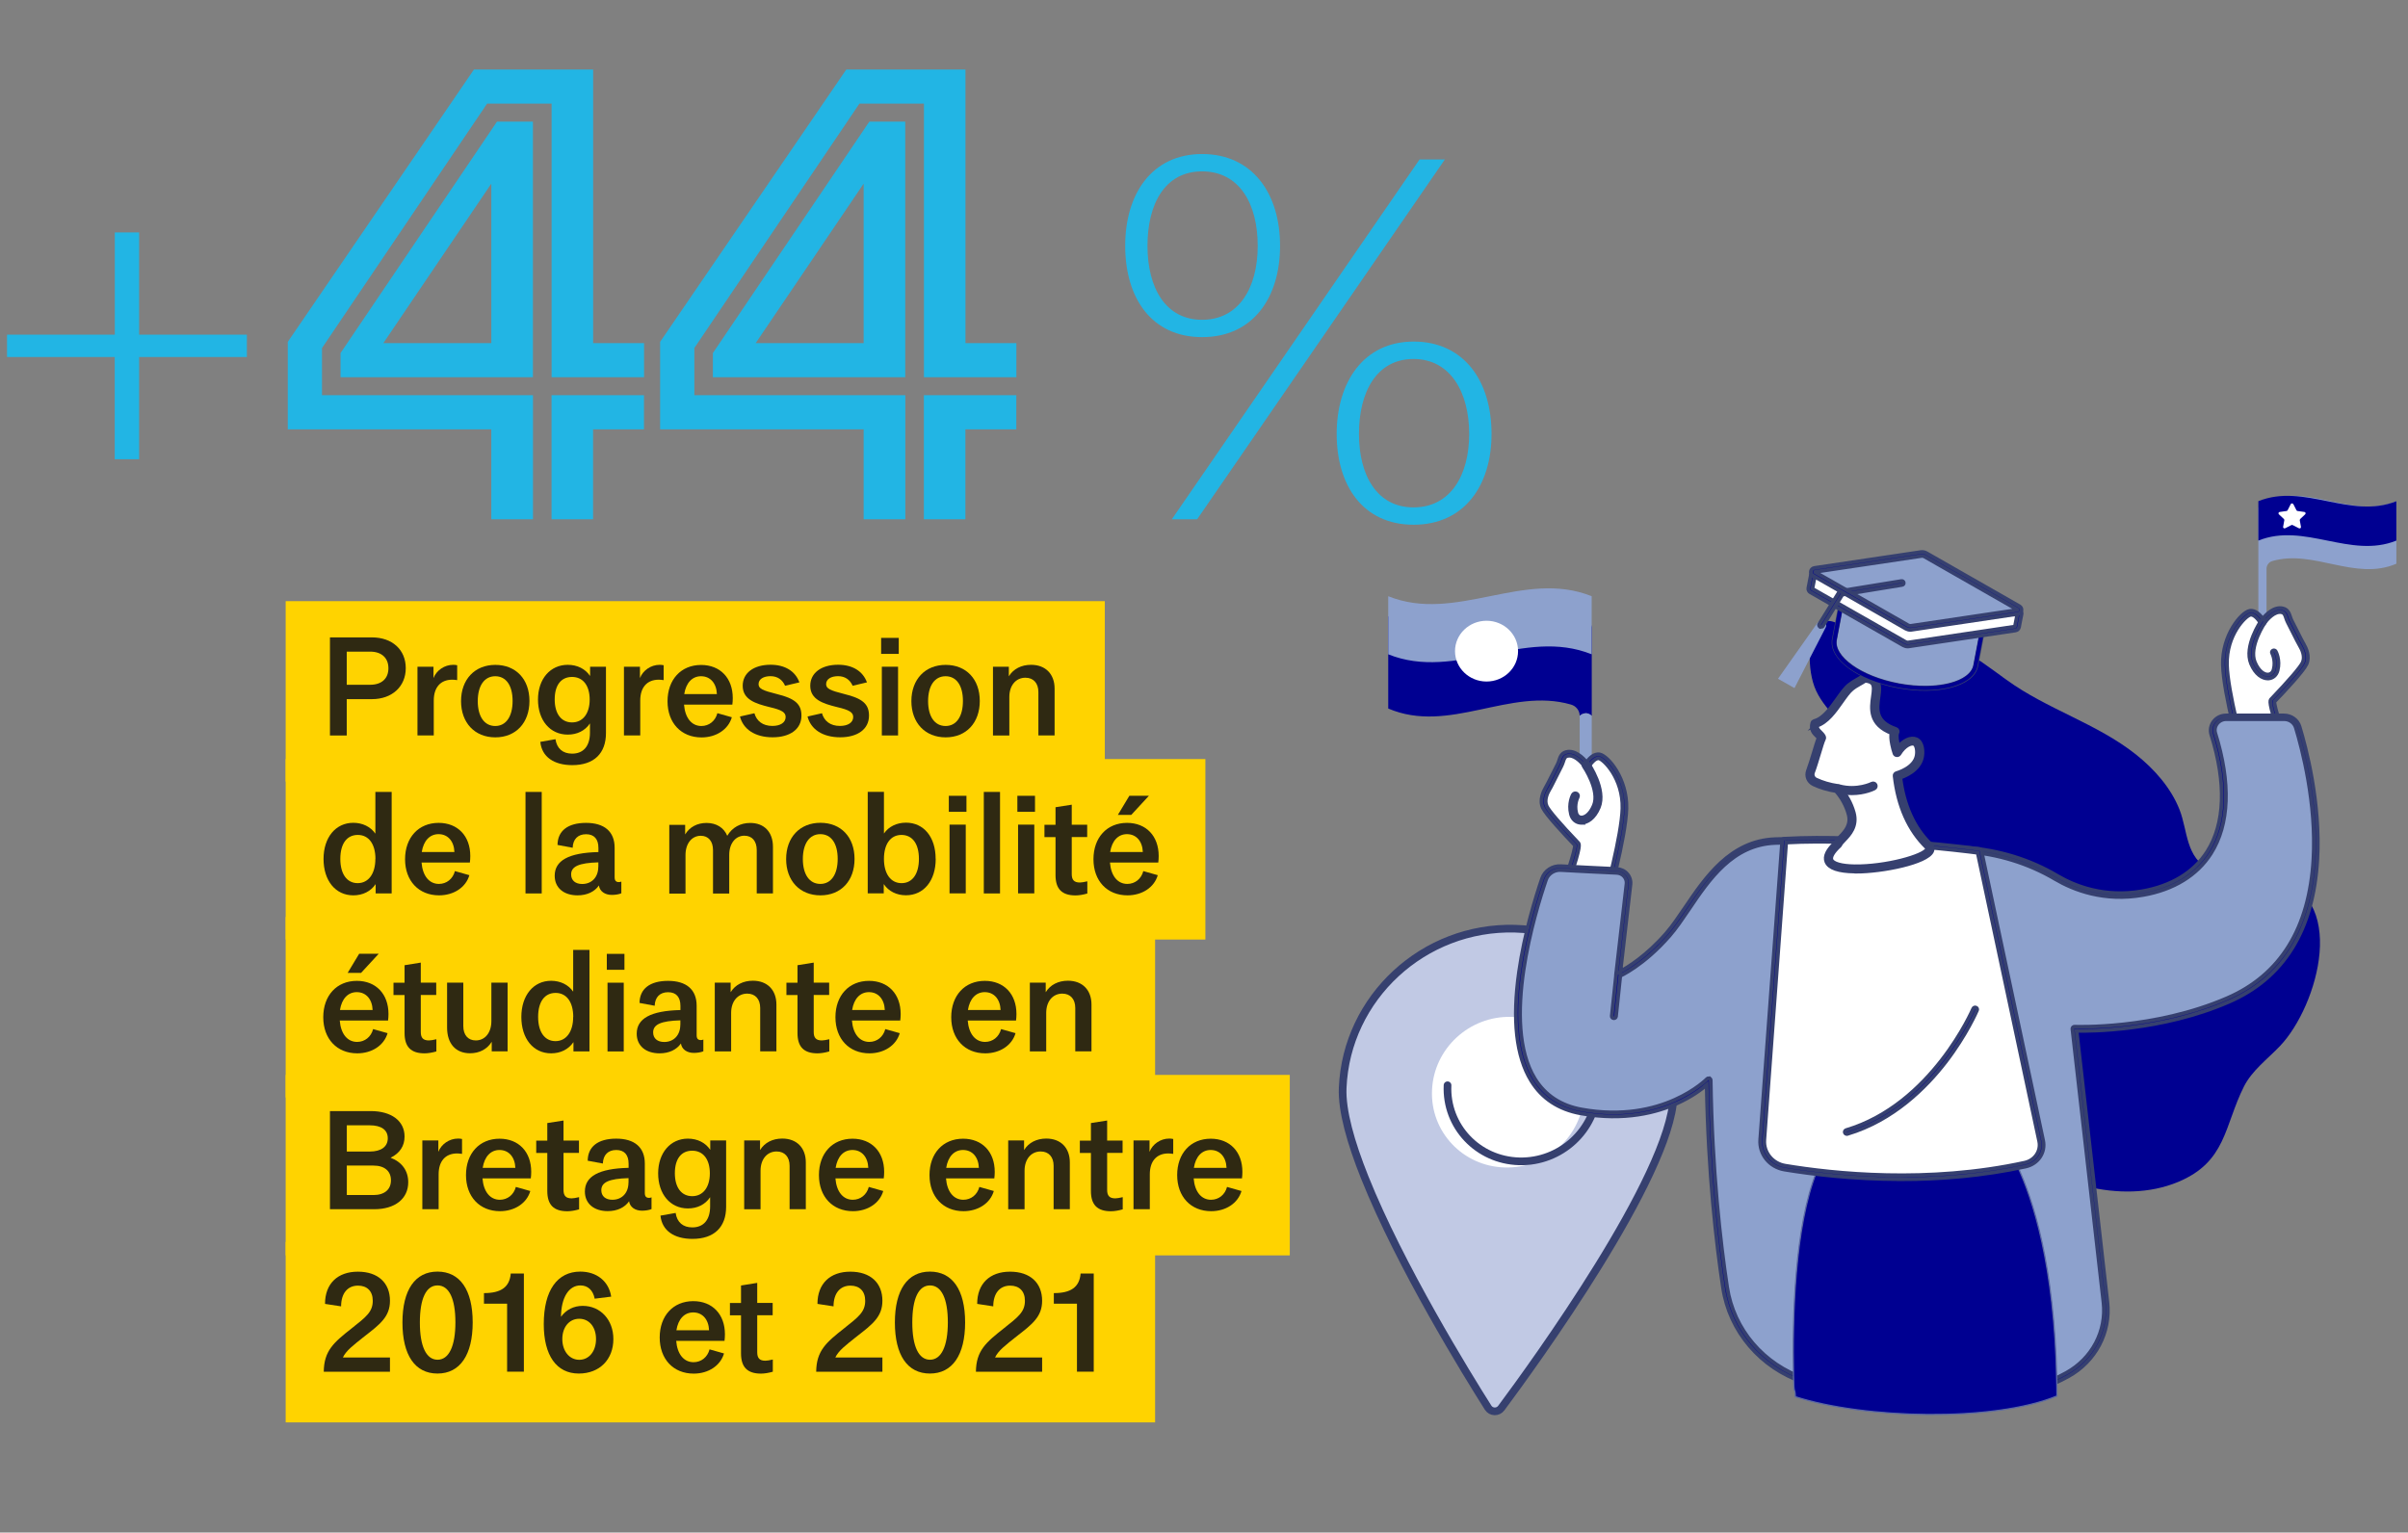 <?xml version="1.0" encoding="UTF-8"?>
<svg id="Calque_1" data-name="Calque 1" xmlns="http://www.w3.org/2000/svg" viewBox="0 0 341.47 217.38">
  <rect x="0" y="0" width="341.47" height="217.38" fill="#808080" stroke="none"/>
  <rect x="40.51" y="85.27" width="116.16" height="25.6" style="fill: #ffd300;"/>
  <rect x="40.51" y="107.67" width="130.42" height="25.6" style="fill: #ffd300;"/>
  <rect x="40.51" y="130.07" width="123.29" height="25.6" style="fill: #ffd300;"/>
  <rect x="40.51" y="152.47" width="142.39" height="25.6" style="fill: #ffd300;"/>
  <rect x="40.51" y="176.16" width="123.29" height="25.6" style="fill: #ffd300;"/>
  <g>
    <path d="m52.74,90.41c2.88,0,4.8,1.75,4.8,4.36s-1.94,4.4-4.8,4.4h-3.57v5.16h-2.38v-13.92h5.95Zm-3.57,6.72h3.32c1.63,0,2.59-.88,2.59-2.34s-.96-2.36-2.59-2.36h-3.32v4.7Z" style="fill: #2f2912;"/>
    <path d="m59.2,104.32v-9.75h2.27v1.61c.42-1.08,1.54-1.88,2.8-1.88.19,0,.38.02.56.06v2.11c-.35-.04-.5-.06-.69-.06-1.67,0-2.63,1.09-2.63,2.96v4.95h-2.3Z" style="fill: #2f2912;"/>
    <path d="m65.38,99.45c0-3.07,1.94-5.14,4.86-5.14s4.84,2.03,4.84,5.12-1.92,5.16-4.84,5.16-4.86-2.07-4.86-5.14Zm7.31-.02c0-2.19-.92-3.51-2.46-3.51s-2.48,1.34-2.48,3.53.94,3.53,2.48,3.53,2.46-1.36,2.46-3.55Z" style="fill: #2f2912;"/>
    <path d="m83.68,94.57h2.25v9.41c0,2.86-1.67,4.55-4.78,4.55-2.59,0-4.32-1.17-4.53-3.3l2.15-.38c.19,1.32,1.04,2.05,2.36,2.05,1.61,0,2.53-1.08,2.53-2.98v-1.31c-.69,1.04-1.82,1.59-3.15,1.59-2.51,0-4.22-2.03-4.22-4.97s1.75-4.93,4.22-4.93c1.36,0,2.5.58,3.17,1.59v-1.32Zm-.06,4.66c0-1.98-.94-3.21-2.5-3.21s-2.46,1.17-2.46,3.19.92,3.26,2.46,3.26,2.5-1.27,2.5-3.24Z" style="fill: #2f2912;"/>
    <path d="m88.48,104.32v-9.75h2.27v1.61c.42-1.08,1.54-1.88,2.8-1.88.19,0,.38.02.56.06v2.11c-.35-.04-.5-.06-.69-.06-1.67,0-2.63,1.09-2.63,2.96v4.95h-2.3Z" style="fill: #2f2912;"/>
    <path d="m103.85,99.95h-6.85c.15,1.9,1.09,3.03,2.46,3.03,1.09,0,1.98-.71,2.27-1.82l2.05.58c-.5,1.73-2.21,2.86-4.3,2.86-2.88,0-4.82-2.05-4.82-5.12s1.9-5.16,4.76-5.16c2.71,0,4.49,1.86,4.49,4.7,0,.33-.02.61-.06.94Zm-2.19-1.5c-.06-1.52-.92-2.53-2.25-2.53-1.25,0-2.13.94-2.38,2.53h4.63Z" style="fill: #2f2912;"/>
    <path d="m104.95,101.63l2.03-.46c.31,1.09,1.17,1.8,2.55,1.8,1.13,0,1.88-.48,1.88-1.27,0-.65-.54-1-2.27-1.4-2.03-.5-3.82-1.08-3.82-3.03,0-1.8,1.55-2.98,3.95-2.98,2.03,0,3.51.9,4.09,2.5l-2.03.48c-.38-.86-1.08-1.36-2.07-1.36s-1.69.42-1.69,1.13c0,.65.59.9,2.57,1.4,2.59.63,3.51,1.42,3.51,3.07,0,1.9-1.59,3.07-4.09,3.07s-4.18-1.15-4.63-2.96Z" style="fill: #2f2912;"/>
    <path d="m114.53,101.63l2.03-.46c.31,1.09,1.17,1.8,2.55,1.8,1.13,0,1.88-.48,1.88-1.27,0-.65-.54-1-2.27-1.4-2.03-.5-3.82-1.08-3.82-3.03,0-1.8,1.55-2.98,3.95-2.98,2.03,0,3.51.9,4.09,2.5l-2.03.48c-.38-.86-1.08-1.36-2.07-1.36s-1.69.42-1.69,1.13c0,.65.6.9,2.57,1.4,2.59.63,3.51,1.42,3.51,3.07,0,1.9-1.59,3.07-4.09,3.07s-4.18-1.15-4.63-2.96Z" style="fill: #2f2912;"/>
    <path d="m127.45,92.75h-2.5v-2.27h2.5v2.27Zm-2.4,11.57v-9.75h2.3v9.75h-2.3Z" style="fill: #2f2912;"/>
    <path d="m129.24,99.45c0-3.07,1.94-5.14,4.86-5.14s4.84,2.03,4.84,5.12-1.92,5.16-4.84,5.16-4.86-2.07-4.86-5.14Zm7.31-.02c0-2.19-.92-3.51-2.46-3.51s-2.48,1.34-2.48,3.53.94,3.53,2.48,3.53,2.46-1.36,2.46-3.55Z" style="fill: #2f2912;"/>
    <path d="m140.81,104.32v-9.75h2.25v1.36c.65-1.06,1.79-1.63,3.15-1.63,2.05,0,3.34,1.31,3.34,3.38v6.64h-2.3v-6.16c0-1.25-.69-2.03-1.84-2.03-1.36,0-2.28,1.11-2.28,2.73v5.47h-2.3Z" style="fill: #2f2912;"/>
  </g>
  <g>
    <path d="m53.24,112.33h2.3v14.4h-2.27v-1.32c-.71,1.04-1.84,1.59-3.17,1.59-2.53,0-4.22-2.09-4.22-5.16s1.73-5.13,4.22-5.13c1.31,0,2.46.56,3.13,1.54v-5.91Zm0,9.5c0-2.09-.94-3.4-2.5-3.4s-2.48,1.25-2.48,3.4.94,3.44,2.46,3.44,2.51-1.32,2.51-3.44Z" style="fill: #2f2912;"/>
    <path d="m66.63,122.35h-6.85c.15,1.9,1.09,3.03,2.46,3.03,1.09,0,1.98-.71,2.27-1.82l2.05.58c-.5,1.73-2.21,2.86-4.3,2.86-2.88,0-4.82-2.05-4.82-5.12s1.9-5.16,4.76-5.16c2.71,0,4.49,1.86,4.49,4.7,0,.33-.02.61-.06.94Zm-2.19-1.5c-.06-1.52-.92-2.53-2.25-2.53-1.25,0-2.13.94-2.38,2.53h4.63Z" style="fill: #2f2912;"/>
    <path d="m74.52,126.73v-14.4h2.3v14.4h-2.3Z" style="fill: #2f2912;"/>
    <path d="m88.11,125.04v1.67c-.33.15-.9.23-1.34.23-1,0-1.73-.52-1.84-1.34-.61.88-1.67,1.4-3.03,1.4-1.92,0-3.24-1.04-3.24-2.78,0-2.15,1.96-3.26,6.2-3.36v-.59c0-1.25-.6-1.94-1.75-1.94s-1.86.69-1.9,1.92l-2.15-.4c.02-2,1.46-3.13,4.05-3.13s4.05,1.23,4.05,3.53v4.18c0,.48.19.69.6.69.12,0,.25-.02.36-.08Zm-3.26-2.07v-.65c-2.75.08-3.86.58-3.86,1.71,0,.86.61,1.36,1.57,1.36,1.38,0,2.28-1,2.28-2.42Z" style="fill: #2f2912;"/>
    <path d="m109.61,120.09v6.64h-2.3v-6.16c0-1.25-.65-2.03-1.75-2.03-1.27,0-2.15,1.11-2.15,2.73v5.47h-2.3v-6.16c0-1.25-.65-2.03-1.73-2.03-1.29,0-2.17,1.11-2.17,2.73v5.47h-2.3v-9.75h2.25v1.36c.63-1.06,1.73-1.63,3.03-1.63,1.4,0,2.46.67,2.94,1.82.71-1.19,1.86-1.82,3.26-1.82,2,0,3.22,1.31,3.22,3.38Z" style="fill: #2f2912;"/>
    <path d="m111.48,121.85c0-3.07,1.94-5.14,4.86-5.14s4.84,2.03,4.84,5.13-1.92,5.16-4.84,5.16-4.86-2.07-4.86-5.14Zm7.31-.02c0-2.19-.92-3.51-2.46-3.51s-2.48,1.34-2.48,3.53.94,3.53,2.48,3.53,2.46-1.36,2.46-3.55Z" style="fill: #2f2912;"/>
    <path d="m132.69,121.83c0,3.09-1.69,5.16-4.22,5.16-1.32,0-2.46-.56-3.15-1.59v1.32h-2.27v-14.4h2.3v5.91c.67-.98,1.8-1.54,3.13-1.54,2.5,0,4.2,2.02,4.2,5.13Zm-2.38,0c0-2.17-.94-3.4-2.48-3.4s-2.48,1.29-2.48,3.4.96,3.44,2.5,3.44,2.46-1.32,2.46-3.44Z" style="fill: #2f2912;"/>
    <path d="m137.05,115.15h-2.5v-2.27h2.5v2.27Zm-2.4,11.57v-9.75h2.3v9.75h-2.3Z" style="fill: #2f2912;"/>
    <path d="m139.51,126.73v-14.4h2.3v14.4h-2.3Z" style="fill: #2f2912;"/>
    <path d="m146.77,115.15h-2.5v-2.27h2.5v2.27Zm-2.4,11.57v-9.75h2.3v9.75h-2.3Z" style="fill: #2f2912;"/>
    <path d="m149.68,114.5l2.3-.36v2.84h2.19v1.75h-2.19v5.26c0,.81.33,1.19,1.15,1.19.23,0,.59-.06,1.06-.17v1.73c-.58.17-1.19.27-1.67.27-1.94,0-2.84-.92-2.84-2.88v-5.39h-1.57v-1.75h1.57v-2.48Z" style="fill: #2f2912;"/>
    <path d="m164.25,122.35h-6.85c.15,1.9,1.09,3.03,2.46,3.03,1.09,0,1.98-.71,2.27-1.82l2.05.58c-.5,1.73-2.21,2.86-4.3,2.86-2.88,0-4.82-2.05-4.82-5.12s1.9-5.16,4.76-5.16c2.71,0,4.49,1.86,4.49,4.7,0,.33-.02.61-.06.94Zm-2.19-1.5c-.06-1.52-.92-2.53-2.25-2.53-1.25,0-2.13.94-2.38,2.53h4.63Zm.86-7.97l-2.5,2.71h-1.9l1.63-2.71h2.76Z" style="fill: #2f2912;"/>
  </g>
  <g>
    <path d="m55.03,144.76h-6.85c.15,1.9,1.09,3.03,2.46,3.03,1.09,0,1.98-.71,2.27-1.82l2.05.58c-.5,1.73-2.21,2.86-4.3,2.86-2.88,0-4.82-2.05-4.82-5.12s1.9-5.16,4.76-5.16c2.71,0,4.49,1.86,4.49,4.7,0,.33-.02.61-.06.94Zm-2.19-1.5c-.06-1.52-.92-2.53-2.25-2.53-1.25,0-2.13.94-2.38,2.53h4.63Zm.86-7.97l-2.5,2.71h-1.9l1.63-2.71h2.76Z" style="fill: #2f2912;"/>
    <path d="m57.37,136.91l2.3-.37v2.84h2.19v1.75h-2.19v5.26c0,.81.33,1.19,1.15,1.19.23,0,.6-.06,1.06-.17v1.73c-.58.17-1.19.27-1.67.27-1.94,0-2.84-.92-2.84-2.88v-5.39h-1.57v-1.75h1.57v-2.48Z" style="fill: #2f2912;"/>
    <path d="m71.98,139.38v9.75h-2.25v-1.36c-.65,1.06-1.75,1.63-3.07,1.63-2.04,0-3.26-1.36-3.26-3.65v-6.37h2.3v6.16c0,1.27.67,2.04,1.77,2.04,1.32,0,2.21-1.11,2.21-2.73v-5.47h2.3Z" style="fill: #2f2912;"/>
    <path d="m81.29,134.74h2.3v14.4h-2.27v-1.32c-.71,1.04-1.84,1.59-3.17,1.59-2.53,0-4.22-2.09-4.22-5.16s1.73-5.13,4.22-5.13c1.31,0,2.46.56,3.13,1.54v-5.91Zm0,9.5c0-2.09-.94-3.4-2.5-3.4s-2.48,1.25-2.48,3.4.94,3.44,2.46,3.44,2.51-1.32,2.51-3.44Z" style="fill: #2f2912;"/>
    <path d="m88.55,137.56h-2.5v-2.26h2.5v2.26Zm-2.4,11.58v-9.75h2.3v9.75h-2.3Z" style="fill: #2f2912;"/>
    <path d="m99.74,147.45v1.67c-.33.15-.9.23-1.34.23-1,0-1.73-.52-1.84-1.34-.61.88-1.67,1.4-3.03,1.4-1.92,0-3.24-1.04-3.24-2.78,0-2.15,1.96-3.26,6.2-3.36v-.59c0-1.25-.6-1.94-1.75-1.94s-1.86.69-1.9,1.92l-2.15-.4c.02-2,1.46-3.13,4.05-3.13s4.05,1.23,4.05,3.53v4.18c0,.48.19.69.6.69.12,0,.25-.02.36-.08Zm-3.26-2.07v-.65c-2.75.08-3.86.58-3.86,1.71,0,.86.61,1.36,1.57,1.36,1.38,0,2.28-1,2.28-2.42Z" style="fill: #2f2912;"/>
    <path d="m101.36,149.13v-9.75h2.25v1.36c.65-1.06,1.79-1.63,3.15-1.63,2.05,0,3.34,1.31,3.34,3.38v6.64h-2.3v-6.16c0-1.25-.69-2.03-1.84-2.03-1.36,0-2.28,1.11-2.28,2.73v5.47h-2.3Z" style="fill: #2f2912;"/>
    <path d="m113.09,136.91l2.3-.37v2.84h2.19v1.75h-2.19v5.26c0,.81.33,1.19,1.15,1.19.23,0,.59-.06,1.06-.17v1.73c-.58.17-1.19.27-1.67.27-1.94,0-2.84-.92-2.84-2.88v-5.39h-1.57v-1.75h1.57v-2.48Z" style="fill: #2f2912;"/>
    <path d="m127.66,144.76h-6.85c.15,1.9,1.09,3.03,2.46,3.03,1.09,0,1.98-.71,2.27-1.82l2.05.58c-.5,1.73-2.21,2.86-4.3,2.86-2.88,0-4.82-2.05-4.82-5.12s1.9-5.16,4.76-5.16c2.71,0,4.49,1.86,4.49,4.7,0,.33-.02.61-.06.94Zm-2.19-1.5c-.06-1.52-.92-2.53-2.25-2.53-1.25,0-2.13.94-2.38,2.53h4.63Z" style="fill: #2f2912;"/>
    <path d="m144.08,144.76h-6.85c.15,1.9,1.09,3.03,2.46,3.03,1.09,0,1.98-.71,2.27-1.82l2.05.58c-.5,1.73-2.21,2.86-4.3,2.86-2.88,0-4.82-2.05-4.82-5.12s1.9-5.16,4.76-5.16c2.71,0,4.49,1.86,4.49,4.7,0,.33-.02.61-.06.94Zm-2.19-1.5c-.06-1.52-.92-2.53-2.25-2.53-1.25,0-2.13.94-2.38,2.53h4.63Z" style="fill: #2f2912;"/>
    <path d="m146.04,149.13v-9.75h2.25v1.36c.65-1.06,1.79-1.63,3.15-1.63,2.05,0,3.34,1.31,3.34,3.38v6.64h-2.3v-6.16c0-1.25-.69-2.03-1.84-2.03-1.36,0-2.28,1.11-2.28,2.73v5.47h-2.3Z" style="fill: #2f2912;"/>
  </g>
  <g>
    <g>
      <path d="m57.89,167.7c0,2.34-1.88,3.82-4.8,3.82h-6.3v-13.92h5.78c2.94,0,4.8,1.4,4.8,3.61,0,1.34-.67,2.36-1.98,3.01,1.61.61,2.5,1.84,2.5,3.47Zm-8.71-8.08v3.72h3.26c1.61,0,2.55-.69,2.55-1.88s-.92-1.84-2.55-1.84h-3.26Zm3.78,9.89c1.57,0,2.48-.79,2.48-2.09s-.9-2.09-2.48-2.09h-3.78v4.18h3.78Z" style="fill: #2f2912;"/>
      <path d="m59.89,171.52v-9.75h2.27v1.61c.42-1.08,1.54-1.88,2.8-1.88.19,0,.38.02.56.06v2.11c-.35-.04-.5-.06-.69-.06-1.67,0-2.63,1.09-2.63,2.96v4.95h-2.3Z" style="fill: #2f2912;"/>
      <path d="m75.27,167.15h-6.85c.15,1.9,1.09,3.03,2.46,3.03,1.09,0,1.98-.71,2.27-1.82l2.05.58c-.5,1.73-2.21,2.86-4.3,2.86-2.88,0-4.82-2.05-4.82-5.12s1.9-5.16,4.76-5.16c2.71,0,4.49,1.86,4.49,4.7,0,.33-.02.61-.06.94Zm-2.19-1.5c-.06-1.52-.92-2.53-2.25-2.53-1.25,0-2.13.94-2.38,2.53h4.63Z" style="fill: #2f2912;"/>
      <path d="m77.61,159.3l2.3-.36v2.84h2.19v1.75h-2.19v5.26c0,.81.33,1.19,1.15,1.19.23,0,.6-.06,1.06-.17v1.73c-.58.17-1.19.27-1.67.27-1.94,0-2.84-.92-2.84-2.88v-5.39h-1.57v-1.75h1.57v-2.48Z" style="fill: #2f2912;"/>
      <path d="m92.39,169.83v1.67c-.33.15-.9.23-1.34.23-1,0-1.73-.52-1.84-1.34-.61.88-1.67,1.4-3.03,1.4-1.92,0-3.24-1.04-3.24-2.78,0-2.15,1.96-3.26,6.2-3.36v-.59c0-1.25-.6-1.94-1.75-1.94s-1.86.69-1.9,1.92l-2.15-.4c.02-2,1.46-3.13,4.05-3.13s4.05,1.23,4.05,3.53v4.18c0,.48.19.69.6.69.12,0,.25-.02.36-.08Zm-3.26-2.07v-.65c-2.75.08-3.86.58-3.86,1.71,0,.86.61,1.36,1.57,1.36,1.38,0,2.28-1,2.28-2.42Z" style="fill: #2f2912;"/>
      <path d="m100.72,161.77h2.25v9.41c0,2.86-1.67,4.55-4.78,4.55-2.59,0-4.32-1.17-4.53-3.3l2.15-.38c.19,1.32,1.04,2.05,2.36,2.05,1.61,0,2.53-1.08,2.53-2.98v-1.3c-.69,1.04-1.82,1.59-3.15,1.59-2.51,0-4.22-2.04-4.22-4.97s1.75-4.93,4.22-4.93c1.36,0,2.5.58,3.17,1.59v-1.32Zm-.06,4.66c0-1.98-.94-3.21-2.5-3.21s-2.46,1.17-2.46,3.19.92,3.26,2.46,3.26,2.5-1.27,2.5-3.24Z" style="fill: #2f2912;"/>
      <path d="m105.53,171.52v-9.75h2.25v1.36c.65-1.06,1.79-1.63,3.15-1.63,2.05,0,3.34,1.31,3.34,3.38v6.64h-2.3v-6.16c0-1.25-.69-2.03-1.84-2.03-1.36,0-2.28,1.11-2.28,2.73v5.47h-2.3Z" style="fill: #2f2912;"/>
      <path d="m125.32,167.15h-6.85c.15,1.9,1.09,3.03,2.46,3.03,1.09,0,1.98-.71,2.27-1.82l2.05.58c-.5,1.73-2.21,2.86-4.3,2.86-2.88,0-4.82-2.05-4.82-5.12s1.9-5.16,4.76-5.16c2.71,0,4.49,1.86,4.49,4.7,0,.33-.02.61-.06.94Zm-2.19-1.5c-.06-1.52-.92-2.53-2.25-2.53-1.25,0-2.13.94-2.38,2.53h4.63Z" style="fill: #2f2912;"/>
      <path d="m141,167.15h-6.85c.15,1.9,1.09,3.03,2.46,3.03,1.09,0,1.98-.71,2.27-1.82l2.05.58c-.5,1.73-2.21,2.86-4.3,2.86-2.88,0-4.82-2.05-4.82-5.12s1.9-5.16,4.76-5.16c2.71,0,4.49,1.86,4.49,4.7,0,.33-.02.61-.06.94Zm-2.19-1.5c-.06-1.52-.92-2.53-2.25-2.53-1.25,0-2.13.94-2.38,2.53h4.63Z" style="fill: #2f2912;"/>
      <path d="m142.97,171.52v-9.75h2.25v1.36c.65-1.06,1.79-1.63,3.15-1.63,2.05,0,3.34,1.31,3.34,3.38v6.64h-2.3v-6.16c0-1.25-.69-2.03-1.84-2.03-1.36,0-2.28,1.11-2.28,2.73v5.47h-2.3Z" style="fill: #2f2912;"/>
      <path d="m154.7,159.3l2.3-.36v2.84h2.19v1.75h-2.19v5.26c0,.81.33,1.19,1.15,1.19.23,0,.59-.06,1.06-.17v1.73c-.58.17-1.19.27-1.67.27-1.94,0-2.84-.92-2.84-2.88v-5.39h-1.57v-1.75h1.57v-2.48Z" style="fill: #2f2912;"/>
      <path d="m160.74,171.52v-9.75h2.27v1.61c.42-1.08,1.54-1.88,2.8-1.88.19,0,.38.02.56.06v2.11c-.35-.04-.5-.06-.69-.06-1.67,0-2.63,1.09-2.63,2.96v4.95h-2.3Z" style="fill: #2f2912;"/>
      <path d="m176.12,167.15h-6.85c.15,1.9,1.09,3.03,2.46,3.03,1.09,0,1.98-.71,2.27-1.82l2.05.58c-.5,1.73-2.21,2.86-4.3,2.86-2.88,0-4.82-2.05-4.82-5.12s1.9-5.16,4.76-5.16c2.71,0,4.49,1.86,4.49,4.7,0,.33-.02.61-.06.94Zm-2.19-1.5c-.06-1.52-.92-2.53-2.25-2.53-1.25,0-2.13.94-2.38,2.53h4.63Z" style="fill: #2f2912;"/>
      <path d="m48.62,192.55h6.68v2.02h-9.39c.04-2.99,1.42-4.15,3.97-6.16,2.03-1.61,2.98-2.32,2.98-3.9,0-1.38-.81-2.15-2.09-2.15-1.48,0-2.4,1.09-2.4,2.94l-2.28-.35c0-2.88,1.8-4.57,4.66-4.57s4.55,1.59,4.55,4.13c0,2.27-1.42,3.34-3.65,5.07-1.57,1.25-2.59,2.02-3.03,2.98Z" style="fill: #2f2912;"/>
      <path d="m57.07,187.59c0-4.63,1.8-7.22,4.97-7.22s4.99,2.57,4.99,7.2-1.8,7.26-4.99,7.26-4.97-2.61-4.97-7.24Zm7.51-.02c0-3.36-.9-5.24-2.53-5.24s-2.51,1.88-2.51,5.26.9,5.28,2.51,5.28,2.53-1.92,2.53-5.3Z" style="fill: #2f2912;"/>
      <path d="m71.91,194.56v-9.64h-3.28v-1.5c2.38,0,3.63-.81,3.8-2.78h1.86v13.92h-2.38Z" style="fill: #2f2912;"/>
      <path d="m86.98,189.94c0,2.9-1.96,4.89-4.9,4.89-3.17,0-4.97-2.57-4.97-7.01,0-4.78,1.92-7.45,5.18-7.45,2.34,0,4.05,1.38,4.38,3.55l-2.34.29c-.23-1.19-.96-1.88-2.02-1.88-1.65,0-2.73,1.71-2.76,4.45.75-1.02,1.82-1.55,3.09-1.55,2.51,0,4.34,1.98,4.34,4.7Zm-2.46,0c0-1.71-.96-2.88-2.38-2.88s-2.4,1.19-2.4,2.88,1,2.94,2.4,2.94,2.38-1.21,2.38-2.94Z" style="fill: #2f2912;"/>
      <path d="m102.74,190.19h-6.85c.15,1.9,1.09,3.03,2.46,3.03,1.09,0,1.98-.71,2.27-1.82l2.05.58c-.5,1.73-2.21,2.86-4.3,2.86-2.88,0-4.82-2.05-4.82-5.12s1.9-5.16,4.76-5.16c2.71,0,4.49,1.86,4.49,4.7,0,.33-.02.61-.06.94Zm-2.19-1.5c-.06-1.52-.92-2.53-2.25-2.53-1.25,0-2.13.94-2.38,2.53h4.63Z" style="fill: #2f2912;"/>
      <path d="m105.08,182.34l2.3-.37v2.84h2.19v1.75h-2.19v5.26c0,.81.33,1.19,1.15,1.19.23,0,.6-.06,1.06-.17v1.73c-.58.17-1.19.27-1.67.27-1.94,0-2.84-.92-2.84-2.88v-5.39h-1.57v-1.75h1.57v-2.48Z" style="fill: #2f2912;"/>
      <path d="m118.45,192.55h6.68v2.02h-9.39c.04-2.99,1.42-4.15,3.97-6.16,2.03-1.61,2.98-2.32,2.98-3.9,0-1.38-.81-2.15-2.09-2.15-1.48,0-2.4,1.09-2.4,2.94l-2.28-.35c0-2.88,1.8-4.57,4.66-4.57s4.55,1.59,4.55,4.13c0,2.27-1.42,3.34-3.65,5.07-1.57,1.25-2.59,2.02-3.03,2.98Z" style="fill: #2f2912;"/>
      <path d="m126.9,187.59c0-4.63,1.8-7.22,4.97-7.22s4.99,2.57,4.99,7.2-1.8,7.26-4.99,7.26-4.97-2.61-4.97-7.24Zm7.51-.02c0-3.36-.9-5.24-2.53-5.24s-2.51,1.88-2.51,5.26.9,5.28,2.51,5.28,2.53-1.92,2.53-5.3Z" style="fill: #2f2912;"/>
      <path d="m141.1,192.55h6.68v2.02h-9.39c.04-2.99,1.42-4.15,3.97-6.16,2.03-1.61,2.98-2.32,2.98-3.9,0-1.38-.81-2.15-2.09-2.15-1.48,0-2.4,1.09-2.4,2.94l-2.28-.35c0-2.88,1.8-4.57,4.66-4.57s4.55,1.59,4.55,4.13c0,2.27-1.42,3.34-3.65,5.07-1.57,1.25-2.59,2.02-3.03,2.98Z" style="fill: #2f2912;"/>
      <path d="m152.72,194.56v-9.64h-3.28v-1.5c2.38,0,3.63-.81,3.8-2.78h1.86v13.92h-2.38Z" style="fill: #2f2912;"/>
    </g>
    <path d="m16.27,65.14v-14.5H1v-3.17h15.28v-14.5h3.45v14.5h15.28v3.17h-15.28v14.5h-3.45Z" style="fill: #22b5e4;"/>
  </g>
  <g>
    <path d="m69.67,73.66v-12.76h-28.86v-12.41l26.4-38.63h16.9v38.81h7.22v4.84h-13.11V14.7h-9.15l-23.41,34.67v6.69h29.92v17.6h-5.9Zm-21.38-20.15v-3.43l22.18-32.82h5.1v36.25h-27.28Zm6.07-4.84h15.31v-22.62l-15.31,22.62Zm23.85,24.99v-17.6h13.11v4.84h-7.22v12.76h-5.9Z" style="fill: #22b5e4;"/>
    <path d="m122.47,73.66v-12.76h-28.86v-12.41l26.4-38.63h16.9v38.81h7.22v4.84h-13.11V14.7h-9.15l-23.41,34.67v6.69h29.92v17.6h-5.9Zm-21.38-20.15v-3.43l22.18-32.82h5.1v36.25h-27.28Zm6.07-4.84h15.31v-22.62l-15.31,22.62Zm23.85,24.99v-17.6h13.11v4.84h-7.22v12.76h-5.9Z" style="fill: #22b5e4;"/>
  </g>
  <path d="m181.52,34.87c0,7.39-3.87,12.95-11.05,12.95s-10.91-5.56-10.91-12.95,3.8-13.02,10.91-13.02,11.05,5.56,11.05,13.02Zm-18.8,0c0,5.91,2.53,10.49,7.74,10.49s7.89-4.51,7.89-10.49-2.6-10.56-7.89-10.56-7.74,4.65-7.74,10.56Zm3.45,38.79l35.13-51.04h3.59l-35.13,51.04h-3.59Zm45.34-12.11c0,7.32-3.87,12.88-11.05,12.88s-10.91-5.56-10.91-12.88,3.8-13.1,10.91-13.1,11.05,5.56,11.05,13.1Zm-18.8,0c0,5.84,2.53,10.42,7.74,10.42s7.89-4.51,7.89-10.42-2.67-10.63-7.89-10.63-7.74,4.65-7.74,10.63Z" style="fill: #22b5e4;"/>
  <g>
    <path d="m237.43,155.55c-.49,11.35-19.94,38.13-24.59,44.39-.48.64-1.45.61-1.87-.05-2.94-4.65-12.54-20.2-17.57-32.82-2-5.01-3.28-9.56-3.14-12.78.56-12.89,11.56-23.06,24.59-22.71,13.03.35,23.13,11.08,22.58,23.98" style="fill: #8da1cd;"/>
    <path d="m237.32,155.59c-.48,11.29-19.8,37.92-24.43,44.14-.47.64-1.44.61-1.86-.05-2.93-4.62-12.48-20.1-17.5-32.66-1.99-4.98-3.27-9.51-3.13-12.71.54-12.83,11.49-22.93,24.44-22.58,12.95.36,23.01,11.04,22.47,23.87" style="fill: #c1c9e4;"/>
    <path d="m237.32,155.59c-.48,11.29-19.8,37.92-24.43,44.14-.47.64-1.44.61-1.86-.05-2.93-4.62-12.48-20.1-17.5-32.66-1.99-4.98-3.27-9.51-3.13-12.71.54-12.83,11.49-22.93,24.44-22.58,12.95.36,23.01,11.04,22.47,23.87" style="fill: none; stroke: #36406f; stroke-miterlimit: 10; stroke-width: 1.09px;"/>
    <path d="m224.63,155.21c-.25,5.9-5.29,10.55-11.24,10.39-5.96-.16-10.58-5.07-10.32-10.97.25-5.9,5.29-10.55,11.24-10.39,5.96.16,10.58,5.07,10.32,10.97" style="fill: #fff;"/>
    <path d="m226.54,154.49c-.26,5.81-5.23,10.39-11.1,10.24-5.88-.15-10.43-4.98-10.17-10.79m11.1-10.24c5.88.15,10.43,4.98,10.17,10.79" style="fill: none; stroke: #36406f; stroke-linecap: round; stroke-miterlimit: 10; stroke-width: 1.09px;"/>
    <path d="m321.34,71.03c6.16-2.51,12.32,2.7,18.48.06v8.87c-5.86,2.51-11.72-2.08-17.58-.38-.5.14-.83.59-.83,1.09v9.53h-1.16v-18.06c0-.41.51-.85,1.09-1.11" style="fill: #8da1cd;"/>
    <path d="m339.82,71.09v5.59c-6.52,2.63-13.05-2.63-19.57,0v-5.59c6.52-2.63,13.05,2.63,19.57,0" style="fill: #000091;"/>
    <path d="m325.21,71.51l.44.86c.03.06.08.1.15.11l.98.14c.16.02.23.22.11.33l-.71.67s-.07.11-.06.17l.17.94c.03.16-.14.28-.29.2l-.88-.45c-.06-.03-.13-.03-.19,0l-.88.45c-.15.07-.32-.05-.29-.2l.17-.94c.01-.06-.01-.13-.06-.17l-.71-.67c-.12-.11-.05-.3.11-.33l.98-.14c.06,0,.12-.05.15-.11l.44-.86c.07-.14.28-.14.36,0" style="fill: #fff;"/>
    <path d="m225.72,88.96v12.58c-.86-.83-1.71,0-1.71,0,0-.74-.5-1.39-1.23-1.6-8.64-2.51-17.28,4.26-25.92.56v-13.08c9.08,3.89,18.16-3.79,27.24-.09.86.39,1.61,1.03,1.61,1.64" style="fill: #000091;"/>
    <path d="m225.72,101.54v14.05h-1.71v-14.05s.84-.83,1.71,0" style="fill: #8da1cd;"/>
    <path d="m196.86,84.57v8.24c9.62,3.87,19.24-3.87,28.85,0v-8.24c-9.62-3.87-19.24,3.87-28.85,0" style="fill: #8da1cd;"/>
    <path d="m215.27,92.36c0,2.38-2,4.31-4.47,4.31s-4.47-1.93-4.47-4.31,2-4.31,4.47-4.31,4.47,1.93,4.47,4.31" style="fill: #fff;"/>
    <path d="m325.98,90.74c.14.27.28.55.44.81.26.45.81,1.57.36,2.55-.44.96-3.19,3.9-4.5,5.26-.45.47,2.66,8.8,2.66,8.8l-6.58-.03s-2.72-9.59-2.82-13.83c-.11-4.24,2.62-7.19,3.54-7.37.92-.18,1.78,1.35,1.78,1.35,0,0,1.38-2.06,2.81-1.69.75.19.7.96,1.03,1.58l1.29,2.56Z" style="fill: #fff;"/>
    <path d="m318.56,107.88l5.97.03c-.26-.7-.83-2.27-1.36-3.87-1.5-4.45-1.27-4.69-1.1-4.86,2.53-2.65,4.16-4.54,4.46-5.2.4-.87-.11-1.9-.35-2.3-.16-.28-.31-.56-.45-.83l-1.3-2.57c-.11-.2-.18-.42-.25-.62-.15-.46-.25-.72-.6-.81-1.01-.26-2.15,1.05-2.5,1.58-.06.08-.15.13-.25.13-.1,0-.2-.06-.24-.15-.2-.35-.89-1.32-1.47-1.21-.67.13-3.43,2.82-3.32,7.1.1,3.82,2.37,12.17,2.77,13.58m6.38.59h0l-6.6-.03c-.13,0-.24-.08-.28-.21-.11-.39-2.74-9.69-2.84-13.92-.11-4.22,2.61-7.43,3.79-7.66.81-.16,1.51.63,1.86,1.12.5-.61,1.64-1.78,2.88-1.46.68.17.85.71,1.01,1.18.06.18.12.37.21.54l1.3,2.57c.13.26.27.53.43.8.28.48.88,1.7.37,2.81-.44.96-3.02,3.73-4.54,5.31-.09.61,1.29,4.8,2.69,8.57.03.09.02.18-.04.26-.05.07-.14.12-.24.12" style="fill: #000091;"/>
    <path d="m318.56,107.88l5.97.03c-.26-.7-.83-2.27-1.36-3.87-1.5-4.45-1.27-4.69-1.1-4.86,2.53-2.65,4.16-4.54,4.46-5.2.4-.87-.11-1.9-.35-2.3-.16-.28-.31-.56-.45-.83l-1.3-2.57c-.11-.2-.18-.42-.25-.62-.15-.46-.25-.72-.6-.81-1.01-.26-2.15,1.05-2.5,1.58-.06.08-.15.13-.25.13-.1,0-.2-.06-.24-.15-.2-.35-.89-1.32-1.47-1.21-.67.13-3.43,2.82-3.32,7.1.1,3.82,2.37,12.17,2.77,13.58Zm6.38.59h0l-6.6-.03c-.13,0-.24-.08-.28-.21-.11-.39-2.74-9.69-2.84-13.92-.11-4.22,2.61-7.43,3.79-7.66.81-.16,1.51.63,1.86,1.12.5-.61,1.64-1.78,2.88-1.46.68.17.85.71,1.01,1.18.06.18.12.37.21.54l1.3,2.57c.13.26.27.53.43.8.28.48.88,1.7.37,2.81-.44.96-3.02,3.73-4.54,5.31-.09.61,1.29,4.8,2.69,8.57.03.09.02.18-.04.26-.05.07-.14.12-.24.12Z" style="fill: none; stroke: #36406f; stroke-miterlimit: 10; stroke-width: .53px;"/>
    <path d="m321.59,96.24c-.74,0-1.73-.55-2.38-2.11-1.02-2.47,1.37-5.99,1.48-6.14.09-.13.27-.16.4-.08.13.09.17.26.08.39-.02.03-2.33,3.43-1.42,5.63.56,1.35,1.36,1.79,1.89,1.75.38-.03.67-.29.78-.73.33-1.27-.21-2.28-.22-2.29-.08-.14-.02-.31.12-.38.14-.07.32-.02.39.12.03.05.65,1.2.27,2.69-.17.67-.67,1.11-1.31,1.15-.03,0-.06,0-.1,0" style="fill: #000091;"/>
    <path d="m321.59,96.24c-.74,0-1.73-.55-2.38-2.11-1.02-2.47,1.37-5.99,1.48-6.14.09-.13.27-.16.4-.08.13.09.17.26.08.39-.02.03-2.33,3.43-1.42,5.63.56,1.35,1.36,1.79,1.89,1.75.38-.03.67-.29.78-.73.33-1.27-.21-2.28-.22-2.29-.08-.14-.02-.31.12-.38.14-.07.32-.02.39.12.03.05.65,1.2.27,2.69-.17.67-.67,1.11-1.31,1.15-.03,0-.06,0-.1,0Z" style="fill: none; stroke: #36406f; stroke-miterlimit: 10; stroke-width: .53px;"/>
    <path d="m219.88,111.11c-.14.27-.28.55-.44.81-.26.45-.81,1.57-.36,2.55.44.96,3.19,3.9,4.5,5.26.45.47-2.66,8.8-2.66,8.8l6.58-.03s2.72-9.59,2.82-13.83c.11-4.24-2.62-7.19-3.54-7.37-.92-.18-1.78,1.35-1.78,1.35,0,0-1.38-2.06-2.81-1.69-.75.19-.7.96-1.03,1.58l-1.29,2.56Z" style="fill: #fff;"/>
    <path d="m219.87,111.1h0,0Zm2.67-3.91c-.09,0-.18.01-.27.03-.35.09-.45.35-.6.81-.07.21-.14.42-.25.63l-1.29,2.56c-.13.27-.28.55-.45.83-.24.4-.75,1.43-.35,2.3.3.66,1.93,2.55,4.46,5.2.17.17.4.41-1.1,4.86-.54,1.59-1.11,3.17-1.36,3.87l5.97-.03c.39-1.41,2.67-9.76,2.77-13.58.11-4.28-2.66-6.97-3.32-7.1-.58-.11-1.27.86-1.47,1.21-.05.09-.14.14-.24.15-.1,0-.2-.04-.26-.13-.32-.48-1.3-1.61-2.24-1.61m-1.62,21.65c-.09,0-.18-.04-.24-.12-.05-.07-.07-.17-.04-.26,1.4-3.77,2.78-7.96,2.69-8.57-1.52-1.59-4.09-4.35-4.54-5.31-.51-1.1.09-2.33.37-2.81.16-.27.3-.54.43-.8l1.3-2.57c.09-.17.15-.36.21-.55.15-.47.33-1.01,1.01-1.18,1.23-.31,2.38.85,2.88,1.46.35-.5,1.05-1.28,1.86-1.12,1.18.23,3.89,3.44,3.79,7.66-.11,4.23-2.73,13.53-2.84,13.92-.03.12-.15.21-.28.21l-6.6.03h0Z" style="fill: #000091;"/>
    <path d="m219.87,111.1h0,0Zm2.67-3.91c-.09,0-.18.01-.27.03-.35.09-.45.35-.6.81-.07.21-.14.42-.25.63l-1.29,2.56c-.13.27-.28.55-.45.83-.24.4-.75,1.43-.35,2.3.3.66,1.93,2.55,4.46,5.2.17.17.4.41-1.1,4.86-.54,1.59-1.11,3.17-1.36,3.87l5.97-.03c.39-1.41,2.67-9.76,2.77-13.58.11-4.28-2.66-6.97-3.32-7.1-.58-.11-1.27.86-1.47,1.21-.05.09-.14.14-.24.15-.1,0-.2-.04-.26-.13-.32-.48-1.3-1.61-2.24-1.61Zm-1.62,21.65c-.09,0-.18-.04-.24-.12-.05-.07-.07-.17-.04-.26,1.4-3.77,2.78-7.96,2.69-8.57-1.52-1.59-4.09-4.35-4.54-5.31-.51-1.1.09-2.33.37-2.81.16-.27.3-.54.43-.8l1.3-2.57c.09-.17.15-.36.21-.55.15-.47.33-1.01,1.01-1.18,1.23-.31,2.38.85,2.88,1.46.35-.5,1.05-1.28,1.86-1.12,1.18.23,3.89,3.44,3.79,7.66-.11,4.23-2.73,13.53-2.84,13.92-.03.12-.15.21-.28.21l-6.6.03h0Z" style="fill: none; stroke: #36406f; stroke-miterlimit: 10; stroke-width: .53px;"/>
    <path d="m224.27,116.62s-.06,0-.1,0c-.64-.04-1.14-.48-1.31-1.16-.38-1.49.24-2.64.27-2.69.08-.14.25-.19.4-.12.14.07.2.24.12.38,0,0-.55,1.02-.22,2.29.11.44.4.7.78.73.53.03,1.33-.41,1.89-1.76.91-2.2-1.4-5.6-1.43-5.64-.09-.13-.05-.3.08-.39.13-.08.32-.05.41.08.1.15,2.5,3.68,1.48,6.15-.65,1.56-1.64,2.11-2.38,2.11" style="fill: #000091;"/>
    <path d="m224.27,116.62s-.06,0-.1,0c-.64-.04-1.14-.48-1.31-1.16-.38-1.49.24-2.64.27-2.69.08-.14.25-.19.4-.12.14.07.2.24.12.38,0,0-.55,1.02-.22,2.29.11.44.4.7.78.73.53.03,1.33-.41,1.89-1.76.91-2.2-1.4-5.6-1.43-5.64-.09-.13-.05-.3.08-.39.13-.08.32-.05.41.08.1.15,2.5,3.68,1.48,6.15-.65,1.56-1.64,2.11-2.38,2.11Z" style="fill: none; stroke: #36406f; stroke-miterlimit: 10; stroke-width: .71px;"/>
    <path d="m284.54,96.44c-4.48-3.27-8.81-6.72-14.89-6.29-3,.21-3.55.9-6.57-.25-1.24-.47-2.94-2.3-4.4-1.7-1.98.82-2.55,5.1-1.59,8.56.95,3.44,4.18,5.6,6.07,8.5,2.96,4.52,6.04,11.25,9.89,15.17,3.89,3.96,7.47,5.63,7.69,11.08.2,4.94-2.58,9.52-3.35,14.41-1.88,11.82,7.56,19.69,18.46,22.36,4.28,1.05,8.94,1.07,13-.62,6.88-2.85,6.55-7.96,9.35-13.53,1.15-2.29,3.34-3.89,5.12-5.76,5.38-5.63,10.03-21.67-1.34-23.96-2.84-.57-6,.3-8.57-1.01-3.51-1.79-3.14-5.49-4.34-8.56-1.21-3.08-3.58-5.76-6.18-7.82-5.53-4.4-12.65-6.43-18.35-10.59" style="fill: #000091;"/>
    <path d="m221.36,123.15c2.14.12,5.74.29,7.92.4,1.01.05,1.77.91,1.66,1.88l-1.48,12.85s3.37-1.46,7.07-5.7c3.69-4.24,7.02-12.95,15.2-13.25,5.2-.2,18.26.61,27.07,1.22,4.53.31,8.91,1.65,12.78,3.94,2.81,1.66,6.98,3.15,12.25,2.23,9.68-1.7,14.05-9.68,10.02-22.56-.37-1.18.54-2.37,1.82-2.37h8.21c.89,0,1.67.57,1.93,1.39,1.87,6.14,8.12,30.9-9.87,38.7-10.62,4.6-21.78,4.07-21.78,4.07l4.41,38.79c.47,4.15-1.65,8.17-5.4,10.25-3.94,2.18-10.11,4.18-19.27,3.88-7.65-.24-13.6-1.55-17.99-3.04-6.01-2.03-10.34-7.12-11.26-13.19-.99-6.54-2.14-16.67-2.33-29.4,0,0-6.22,6.56-18.05,4.44-14.62-2.62-7.54-26.37-5.28-32.96.34-.98,1.31-1.61,2.38-1.55" style="fill: #8da1cd;"/>
    <path d="m242.3,152.94s.07,0,.1.02c.11.04.18.14.19.26.19,12.87,1.37,23.08,2.33,29.37.91,6,5.15,10.96,11.07,12.97,5.3,1.79,11.33,2.81,17.91,3.02,7.62.24,14.06-1.05,19.13-3.85,3.65-2.02,5.72-5.93,5.26-9.98l-4.41-38.81c0-.08.02-.16.08-.22.06-.06.14-.09.22-.09.11,0,11.22.47,21.65-4.05,7.55-3.27,11.66-9.91,12.22-19.74.45-7.92-1.6-15.68-2.5-18.64-.21-.7-.89-1.19-1.65-1.19h-8.21c-.52,0-.99.23-1.3.63-.31.4-.4.91-.25,1.38,2.2,7.04,1.98,12.93-.63,17.04-1.97,3.09-5.29,5.13-9.62,5.89-5.51.97-9.81-.7-12.46-2.26-3.78-2.24-8.16-3.59-12.65-3.9-9.54-.66-21.98-1.41-27.05-1.22-6.04.23-9.35,5.11-12.26,9.43-.94,1.38-1.82,2.69-2.73,3.73-3.69,4.24-7.03,5.71-7.17,5.78-.09.04-.21.03-.29-.03-.08-.06-.13-.16-.12-.26l1.48-12.85c.05-.39-.08-.77-.34-1.07-.27-.3-.64-.47-1.05-.49-2.48-.11-5.87-.28-7.93-.4-.93-.05-1.79.51-2.09,1.36-1.59,4.64-6.42,20.38-1.6,28.23,1.46,2.37,3.7,3.85,6.66,4.38,11.53,2.07,17.73-4.29,17.79-4.35.06-.06.13-.09.21-.09m33.39,46.22c-.6,0-1.2,0-1.81-.03-6.64-.21-12.73-1.24-18.09-3.05-6.12-2.07-10.51-7.21-11.45-13.41-.94-6.21-2.1-16.21-2.32-28.8-.69.6-2.08,1.67-4.19,2.62-2.81,1.27-7.45,2.56-13.65,1.44-3.13-.56-5.51-2.12-7.05-4.64-2.11-3.44-2.69-8.64-1.72-15.45.78-5.5,2.39-10.66,3.27-13.24.38-1.1,1.47-1.81,2.67-1.74,2.06.12,5.45.28,7.92.4.57.03,1.09.27,1.46.69.37.42.54.95.48,1.5l-1.42,12.33c1.04-.56,3.69-2.17,6.5-5.39.89-1.02,1.76-2.31,2.69-3.68,2.85-4.21,6.39-9.44,12.73-9.68,5.1-.19,17.56.56,27.11,1.22,4.59.32,9.05,1.69,12.91,3.98,2.56,1.51,6.72,3.12,12.05,2.19,4.16-.73,7.35-2.68,9.23-5.63,2.52-3.97,2.72-9.71.57-16.58-.2-.65-.08-1.33.34-1.88.42-.54,1.06-.85,1.76-.85h8.21c1.01,0,1.92.65,2.2,1.59.91,2.99,2.98,10.82,2.52,18.83-.57,10.05-4.8,16.85-12.56,20.21-9.53,4.13-19.63,4.15-21.58,4.11l4.37,38.49c.48,4.26-1.69,8.39-5.55,10.52-4.75,2.62-10.68,3.95-17.63,3.95" style="fill: #000091;"/>
    <path d="m242.3,152.94s.07,0,.1.02c.11.04.18.14.19.26.19,12.87,1.37,23.08,2.33,29.37.91,6,5.15,10.96,11.07,12.97,5.3,1.79,11.33,2.81,17.91,3.02,7.62.24,14.06-1.05,19.13-3.85,3.65-2.02,5.72-5.93,5.26-9.98l-4.41-38.81c0-.08.02-.16.08-.22.06-.06.14-.09.23-.09.11,0,11.22.47,21.65-4.05,7.55-3.27,11.66-9.91,12.22-19.74.45-7.92-1.6-15.68-2.5-18.64-.21-.7-.89-1.19-1.65-1.19h-8.21c-.52,0-.99.23-1.3.63-.31.4-.4.91-.25,1.38,2.2,7.04,1.98,12.93-.63,17.04-1.97,3.09-5.29,5.13-9.62,5.89-5.51.97-9.81-.7-12.46-2.26-3.78-2.24-8.16-3.59-12.65-3.9-9.54-.66-21.98-1.41-27.05-1.22-6.04.23-9.35,5.11-12.26,9.43-.94,1.38-1.82,2.69-2.73,3.73-3.69,4.24-7.03,5.71-7.17,5.78-.09.04-.21.03-.29-.03-.08-.06-.13-.16-.12-.26l1.48-12.85c.05-.39-.08-.77-.34-1.07-.27-.3-.64-.47-1.05-.49-2.48-.11-5.87-.28-7.93-.4-.93-.05-1.79.51-2.09,1.36-1.59,4.64-6.42,20.38-1.6,28.23,1.46,2.37,3.7,3.85,6.66,4.38,11.53,2.07,17.73-4.29,17.79-4.35.06-.06.13-.09.21-.09Zm33.39,46.22c-.6,0-1.2,0-1.81-.03-6.64-.21-12.73-1.24-18.09-3.05-6.12-2.07-10.51-7.21-11.45-13.41-.94-6.21-2.1-16.21-2.32-28.8-.69.6-2.08,1.67-4.19,2.62-2.81,1.27-7.45,2.56-13.65,1.44-3.13-.56-5.51-2.12-7.05-4.64-2.11-3.44-2.69-8.64-1.72-15.45.78-5.5,2.39-10.66,3.27-13.24.38-1.1,1.47-1.81,2.67-1.74,2.06.12,5.45.28,7.92.4.57.03,1.09.27,1.46.69.37.42.54.95.48,1.5l-1.42,12.33c1.04-.56,3.69-2.17,6.5-5.39.89-1.02,1.76-2.31,2.69-3.68,2.85-4.21,6.39-9.44,12.73-9.68,5.1-.19,17.56.56,27.11,1.22,4.59.32,9.05,1.69,12.91,3.98,2.56,1.51,6.72,3.12,12.05,2.19,4.16-.73,7.35-2.68,9.23-5.63,2.52-3.97,2.72-9.71.57-16.58-.2-.65-.08-1.33.34-1.88.42-.54,1.06-.85,1.76-.85h8.21c1.01,0,1.92.65,2.2,1.59.91,2.99,2.98,10.82,2.52,18.83-.57,10.05-4.8,16.85-12.56,20.21-9.53,4.13-19.63,4.15-21.58,4.11l4.37,38.49c.48,4.26-1.69,8.39-5.55,10.52-4.75,2.62-10.68,3.95-17.63,3.95Z" style="fill: none; stroke: #36406f; stroke-miterlimit: 10; stroke-width: .53px;"/>
    <path d="m228.86,144.43s-.02,0-.03,0c-.16-.02-.28-.15-.27-.31l.62-5.9c.02-.15.16-.27.33-.25.16.02.28.15.27.31l-.62,5.9c-.02.14-.15.25-.3.25" style="fill: #000091;"/>
    <path d="m228.86,144.43s-.02,0-.03,0c-.16-.02-.28-.15-.27-.31l.62-5.9c.02-.15.16-.27.33-.25.16.02.28.15.27.31l-.62,5.9c-.02.14-.15.25-.3.25Z" style="fill: none; stroke: #36406f; stroke-miterlimit: 10; stroke-width: .53px;"/>
    <path d="m291.68,198.02c-9.03,3.73-27.39,3.23-37.08.1-.09-1.54-.21,0-.27-2.93-.17-8.49.18-21.22,3.27-28.97.57-1.42,1.23-2.68,1.99-3.71l24.25-.98s.98,1.15,2.24,3.86c2.19,4.7,5.26,14.1,5.58,30.34.02,1.12.03,1.1.03,2.29" style="fill: #000091;"/>
    <path d="m291.68,198.02c-9.03,3.73-27.39,3.23-37.08.1-.09-1.54-.21,0-.27-2.93-.17-8.49.18-21.22,3.27-28.97.57-1.42,1.23-2.68,1.99-3.71l24.25-.98s.98,1.15,2.24,3.86c2.19,4.7,5.26,14.1,5.58,30.34.02,1.12.03,1.1.03,2.29Z" style="fill: none; stroke: #5c69a4; stroke-miterlimit: 10; stroke-width: .18px;"/>
    <path d="m253.01,119.24l-3.12,42.43c-.14,1.92,1.25,3.63,3.21,3.95,6.25,1.04,20.07,2.63,34.08-.43,1.58-.35,2.59-1.83,2.27-3.36l-8.76-41.14s-15.8-2.15-27.68-1.46" style="fill: #fff;"/>
    <path d="m253.01,119.24l-3.12,42.43c-.14,1.92,1.25,3.63,3.21,3.95,6.25,1.04,20.07,2.63,34.08-.43,1.58-.35,2.59-1.83,2.27-3.36l-8.76-41.14s-15.8-2.15-27.68-1.46Z" style="fill: none; stroke: #36406f; stroke-miterlimit: 10; stroke-width: .71px;"/>
    <path d="m253.29,119.51l-3.1,42.18c-.13,1.78,1.15,3.36,2.97,3.66,6.79,1.13,20.24,2.57,33.96-.43,1.44-.32,2.34-1.65,2.05-3.03l-8.72-40.93c-1.87-.24-16.2-2.04-27.16-1.45m16.34,47.75c-6.87,0-12.76-.73-16.57-1.36-2.12-.35-3.6-2.18-3.45-4.25l3.12-42.42c.01-.14.13-.25.27-.26,11.77-.68,27.57,1.44,27.73,1.46.12.02.22.1.24.22l8.76,41.13c.36,1.69-.73,3.31-2.49,3.69-6.11,1.33-12.17,1.8-17.62,1.8" style="fill: #000091;"/>
    <path d="m253.29,119.51l-3.1,42.18c-.13,1.78,1.15,3.36,2.97,3.66,6.79,1.13,20.24,2.57,33.96-.43,1.44-.32,2.34-1.65,2.05-3.03l-8.72-40.93c-1.87-.24-16.2-2.04-27.16-1.45Zm16.34,47.75c-6.87,0-12.76-.73-16.57-1.36-2.12-.35-3.6-2.18-3.45-4.25l3.12-42.42c.01-.14.13-.25.27-.26,11.77-.68,27.57,1.44,27.73,1.46.12.02.22.1.24.22l8.76,41.13c.36,1.69-.73,3.31-2.49,3.69-6.11,1.33-12.17,1.8-17.62,1.8Z" style="fill: none; stroke: #36406f; stroke-miterlimit: 10; stroke-width: .53px;"/>
    <path d="m261.89,160.85c-.12,0-.24-.08-.28-.2-.05-.15.04-.3.19-.35,12.17-3.62,17.96-17.09,18.02-17.23.06-.14.23-.21.38-.15.15.06.22.22.16.36-.01.03-1.49,3.5-4.47,7.37-2.76,3.58-7.41,8.25-13.92,10.19-.03,0-.06.01-.09.01" style="fill: #000091;"/>
    <path d="m261.89,160.85c-.12,0-.24-.08-.28-.2-.05-.15.04-.3.19-.35,12.17-3.62,17.96-17.09,18.02-17.23.06-.14.23-.21.38-.15.15.06.22.22.16.36-.01.03-1.49,3.5-4.47,7.37-2.76,3.58-7.41,8.25-13.92,10.19-.03,0-.06.01-.09.01Z" style="fill: none; stroke: #36406f; stroke-miterlimit: 10; stroke-width: .53px;"/>
    <path d="m264.42,96.2c-.83.57-1.3.71-1.99,1.26-1.39,1.11-2.8,4.6-5.04,5.18-.32,1.15.63,1.35.95,2.03-.32.55-.97,3.19-1.58,4.79-.21.56.05,1.19.61,1.46.93.44,1.99.77,3.2.94.56.61,1.48,1.79,1.95,3.51.66,2.41-1.58,3.53-1.87,4.31-6.92,6.36,15.35,2.74,12.8.26-3.01-2.93-4.05-6.77-4.41-9.92.19-.05,2.69-.77,3.1-2.69.15-.7.08-1.85-.57-2.13-.63-.28-1.77.27-2.56,1.55-.13-.33-.22-.75-.32-1.23-.13-.66-.21-1.41,0-1.76-5.93-2.02-.04-7.29-4.28-7.56" style="fill: #fff;"/>
    <path d="m257.61,102.84c-.1.51.14.74.45,1.04.19.19.39.38.52.65.04.08.03.17-.01.25-.15.26-.42,1.15-.7,2.09-.27.89-.57,1.9-.86,2.67-.16.43.04.91.46,1.11.93.44,1.98.75,3.12.92.07,0,.13.04.18.09.95,1.05,1.65,2.3,2.02,3.63.52,1.88-.6,3.05-1.34,3.82-.25.26-.48.5-.54.67-.02.04-.04.08-.07.11-.98.9-1.4,1.63-1.21,2.11.24.59,1.47.94,3.36.97,4.36.06,9.9-1.44,10.37-2.5.04-.08.05-.18-.1-.32-2.5-2.43-4.02-5.83-4.5-10.1-.02-.14.07-.26.21-.3.1-.03,2.52-.71,2.9-2.48.15-.71.02-1.64-.41-1.83-.43-.19-1.43.2-2.19,1.45-.06.09-.16.15-.28.14-.11,0-.21-.08-.25-.18-.14-.38-.25-.85-.34-1.27-.15-.73-.17-1.28-.08-1.66-3.18-1.21-2.87-3.44-2.64-5.09.12-.83.22-1.55-.12-1.95-.2-.23-.55-.36-1.08-.41-.33.22-.62.38-.87.52-.35.2-.65.37-1.02.67-.48.38-.98,1.1-1.52,1.86-.95,1.35-2.03,2.87-3.48,3.34m5.59,20.69c-.07,0-.15,0-.22,0-2.24-.03-3.55-.48-3.9-1.32-.29-.72.13-1.59,1.3-2.68.11-.25.35-.49.64-.79.69-.72,1.64-1.71,1.2-3.29-.33-1.21-.96-2.36-1.82-3.33-1.16-.18-2.23-.5-3.19-.95-.69-.33-1.01-1.1-.75-1.8.28-.75.58-1.75.85-2.63.28-.93.51-1.68.68-2.07-.09-.14-.21-.26-.34-.38-.37-.36-.82-.81-.56-1.73.03-.1.11-.17.21-.2,1.32-.34,2.38-1.84,3.32-3.16.56-.79,1.09-1.54,1.63-1.97.41-.32.74-.52,1.1-.72.27-.16.56-.32.91-.56.05-.04.12-.06.19-.05.76.05,1.28.25,1.59.62.5.58.38,1.46.25,2.38-.23,1.67-.5,3.55,2.53,4.59.08.03.15.09.18.17.03.08.02.17-.02.24-.07.11-.2.47.03,1.57.04.2.09.42.14.64.8-1,1.84-1.49,2.58-1.16.83.37.89,1.7.73,2.45-.38,1.78-2.35,2.59-3.08,2.83.5,4.03,1.95,7.24,4.31,9.54.28.28.36.61.22.93-.7,1.58-6.96,2.85-10.7,2.85" style="fill: #000091;"/>
    <path d="m257.61,102.84c-.1.51.14.74.45,1.04.19.19.39.38.52.65.04.08.03.17-.01.25-.15.26-.42,1.15-.7,2.09-.27.89-.57,1.9-.86,2.67-.16.43.04.91.46,1.11.93.44,1.98.75,3.12.92.07,0,.13.04.18.09.95,1.05,1.65,2.3,2.02,3.63.52,1.88-.6,3.05-1.34,3.82-.25.26-.48.5-.54.67-.02.04-.04.08-.07.11-.98.9-1.4,1.63-1.21,2.11.24.59,1.47.94,3.36.97,4.36.06,9.9-1.44,10.37-2.5.04-.08.05-.18-.1-.32-2.5-2.43-4.02-5.83-4.5-10.1-.02-.14.07-.26.21-.3.1-.03,2.52-.71,2.9-2.48.15-.71.02-1.64-.41-1.83-.43-.19-1.43.2-2.19,1.45-.06.09-.16.15-.28.14-.11,0-.21-.08-.25-.18-.14-.38-.25-.85-.34-1.27-.15-.73-.17-1.28-.08-1.66-3.18-1.21-2.87-3.44-2.64-5.09.12-.83.22-1.55-.12-1.95-.2-.23-.55-.36-1.08-.41-.33.22-.62.38-.87.52-.35.2-.65.37-1.02.67-.48.38-.98,1.1-1.52,1.86-.95,1.35-2.03,2.87-3.48,3.34Zm5.59,20.69c-.07,0-.15,0-.22,0-2.24-.03-3.55-.48-3.9-1.32-.29-.72.13-1.59,1.3-2.68.11-.25.35-.49.64-.79.69-.72,1.64-1.71,1.2-3.29-.33-1.21-.96-2.36-1.82-3.33-1.16-.18-2.23-.5-3.19-.95-.69-.33-1.01-1.1-.75-1.8.28-.75.58-1.75.85-2.63.28-.93.51-1.68.68-2.07-.09-.14-.21-.26-.34-.38-.37-.36-.82-.81-.56-1.73.03-.1.11-.17.21-.2,1.32-.34,2.38-1.84,3.32-3.16.56-.79,1.09-1.54,1.63-1.97.41-.32.74-.52,1.1-.72.27-.16.56-.32.91-.56.05-.04.12-.06.19-.05.76.05,1.28.25,1.59.62.5.58.38,1.46.25,2.38-.23,1.67-.5,3.55,2.53,4.59.08.03.15.09.18.17.03.08.02.17-.02.24-.07.11-.2.47.03,1.57.04.2.09.42.14.64.8-1,1.84-1.49,2.58-1.16.83.37.89,1.7.73,2.45-.38,1.78-2.35,2.59-3.08,2.83.5,4.03,1.95,7.24,4.31,9.54.28.28.36.61.22.93-.7,1.58-6.96,2.85-10.7,2.85Z" style="fill: none; stroke: #36406f; stroke-miterlimit: 10; stroke-width: .71px;"/>
    <path d="m265.61,111.5s-2.17,1.08-4.85.38l4.85-.38Z" style="fill: #fff;"/>
    <path d="m262.62,112.43c-.6,0-1.26-.07-1.96-.26-.16-.04-.25-.2-.21-.36.04-.15.2-.25.36-.2,2.57.69,4.66-.36,4.68-.37.14-.07.32-.02.39.12.07.14.02.32-.12.39-.07.04-1.34.68-3.15.68" style="fill: #2f2912;"/>
    <path d="m262.62,112.43c-.6,0-1.26-.07-1.96-.26-.16-.04-.25-.2-.21-.36.04-.15.2-.25.36-.2,2.57.69,4.66-.36,4.68-.37.14-.07.32-.02.39.12.07.14.02.32-.12.39-.07.04-1.34.68-3.15.68Z" style="fill: none; stroke: #36406f; stroke-miterlimit: 10; stroke-width: .71px;"/>
    <path d="m281.38,88.05l-1.21,6.37c-.51,2.61-5.41,3.88-10.94,2.85-5.53-1.03-9.6-3.98-9.09-6.59l1.21-6.37,20.03,3.74Z" style="fill: #8da1cd;"/>
    <path d="m281.38,88.05l-1.21,6.37c-.51,2.61-5.41,3.88-10.94,2.85-5.53-1.03-9.6-3.98-9.09-6.59l1.21-6.37,20.03,3.74Z" style="fill: none; stroke: #36406f; stroke-miterlimit: 10; stroke-width: .71px;"/>
    <path d="m261.6,84.67l-1.15,6.07c-.48,2.44,3.49,5.24,8.84,6.24,3.72.69,7.36.33,9.28-.93.73-.48,1.16-1.05,1.29-1.69l1.16-6.07-19.41-3.62Zm11.38,13.22c-1.21,0-2.5-.12-3.81-.36-5.76-1.07-9.84-4.1-9.3-6.89l1.21-6.35c.01-.07.06-.14.12-.18.06-.04.14-.06.22-.04l19.98,3.72c.16.03.26.17.23.32l-1.21,6.35c-.15.79-.69,1.5-1.53,2.05-1.38.9-3.49,1.38-5.9,1.38" style="fill: #000091;"/>
    <path d="m261.19,82.31l11.07-2.29c.21-.03.42,0,.6.11l9.42,6.11,4.08.76-.37,1.9c-.02.12-.12.23-.26.25l-15.07,2.24c-.21.03-.42,0-.6-.11l-13.16-7.5c-.13-.07-.18-.21-.15-.33l.37-1.9,4.08.76Z" style="fill: #fff;"/>
    <path d="m257.33,81.87l-.32,1.63s0,.03.02.03l13.18,7.52c.12.07.27.1.41.08l15.09-2.25s.02,0,.02-.02l.32-1.63-3.8-.71s-.07-.02-.11-.04l-9.44-6.13c-.11-.06-.25-.09-.39-.07l-11.07,2.29s-.08,0-.12,0l-3.8-.71Zm13.19,9.83c-.21,0-.42-.06-.61-.16l-13.18-7.52c-.22-.13-.34-.37-.29-.62l.37-1.91c.01-.07.06-.14.12-.18.06-.04.14-.06.22-.04l4.03.75,11.03-2.29c.29-.04.57,0,.81.14l9.4,6.1,4.03.75c.16.03.26.18.23.33l-.37,1.91c-.05.25-.25.43-.51.47l-15.09,2.25c-.06,0-.12.01-.18.01" style="fill: #000091;"/>
    <path d="m257.33,81.87l-.32,1.63s0,.03.02.03l13.18,7.52c.12.07.27.1.41.08l15.09-2.25s.02,0,.02-.02l.32-1.63-3.8-.71s-.07-.02-.11-.04l-9.44-6.13c-.11-.06-.25-.09-.39-.07l-11.07,2.29s-.08,0-.12,0l-3.8-.71Zm13.19,9.83c-.21,0-.42-.06-.61-.16l-13.18-7.52c-.22-.13-.34-.37-.29-.62l.37-1.91c.01-.07.06-.14.12-.18.06-.04.14-.06.22-.04l4.03.75,11.03-2.29c.29-.04.57,0,.81.14l9.4,6.1,4.03.75c.16.03.26.18.23.33l-.37,1.91c-.05.25-.25.43-.51.47l-15.09,2.25c-.06,0-.12.01-.18.01Z" style="fill: none; stroke: #36406f; stroke-miterlimit: 10; stroke-width: .53px;"/>
    <path d="m257.38,80.84l15.07-2.24c.21-.03.42,0,.6.11l13.16,7.5c.26.15.18.53-.11.57l-15.07,2.24c-.21.03-.42,0-.6-.11l-13.16-7.5c-.26-.15-.18-.53.11-.57" style="fill: #8da1cd;"/>
    <path d="m258.64,88.14c.3.17.42.54.26.85l-4.43,8.61-2.34-1.32,5.61-7.95c.2-.28.59-.37.89-.2" style="fill: #8da1cd;"/>
    <path d="m258.24,88.93c-.05,0-.1-.01-.15-.04-.14-.08-.18-.25-.1-.38l2.83-4.56c.04-.07.12-.12.2-.13l8.61-1.4c.16-.03.31.08.33.23.03.15-.08.3-.24.32l-8.47,1.38-2.76,4.45c-.05.09-.15.14-.25.14" style="fill: #000091;"/>
    <path d="m258.24,88.93c-.05,0-.1-.01-.15-.04-.14-.08-.18-.25-.1-.38l2.83-4.56c.04-.07.12-.12.2-.13l8.61-1.4c.16-.03.31.08.33.23.03.15-.08.3-.24.32l-8.47,1.38-2.76,4.45c-.05.09-.15.14-.25.14Z" style="fill: none; stroke: #36406f; stroke-miterlimit: 10; stroke-width: .53px;"/>
    <path d="m257.36,80.83h0,0Zm.04.28s-.02,0-.02.02c0,.02,0,.03.02.03l13.18,7.53c.12.07.27.1.41.08l15.09-2.25s.02,0,.02-.02c0-.02,0-.03-.02-.03l-13.18-7.53c-.12-.07-.27-.1-.41-.08l-15.09,2.25Zm13.48,8.23c-.21,0-.42-.06-.61-.16l-13.18-7.53c-.23-.13-.34-.37-.29-.62.05-.25.25-.43.5-.47l15.09-2.25c.27-.04.55.01.79.15l13.18,7.53c.23.13.34.37.29.62-.05.25-.25.43-.51.47l-15.09,2.25c-.06,0-.12.01-.18.01" style="fill: #000091;"/>
    <path d="m257.36,80.83h0,0Zm.04.28s-.02,0-.02.02c0,.02,0,.03.02.03l13.18,7.53c.12.07.27.1.41.08l15.09-2.25s.02,0,.02-.02c0-.02,0-.03-.02-.03l-13.18-7.53c-.12-.07-.27-.1-.41-.08l-15.09,2.25Zm13.48,8.23c-.21,0-.42-.06-.61-.16l-13.18-7.53c-.23-.13-.34-.37-.29-.62.05-.25.25-.43.5-.47l15.09-2.25c.27-.04.55.01.79.15l13.18,7.53c.23.13.34.37.29.62-.05.25-.25.43-.51.47l-15.09,2.25c-.06,0-.12.01-.18.01Z" style="fill: none; stroke: #36406f; stroke-miterlimit: 10; stroke-width: .53px;"/>
  </g>
</svg>